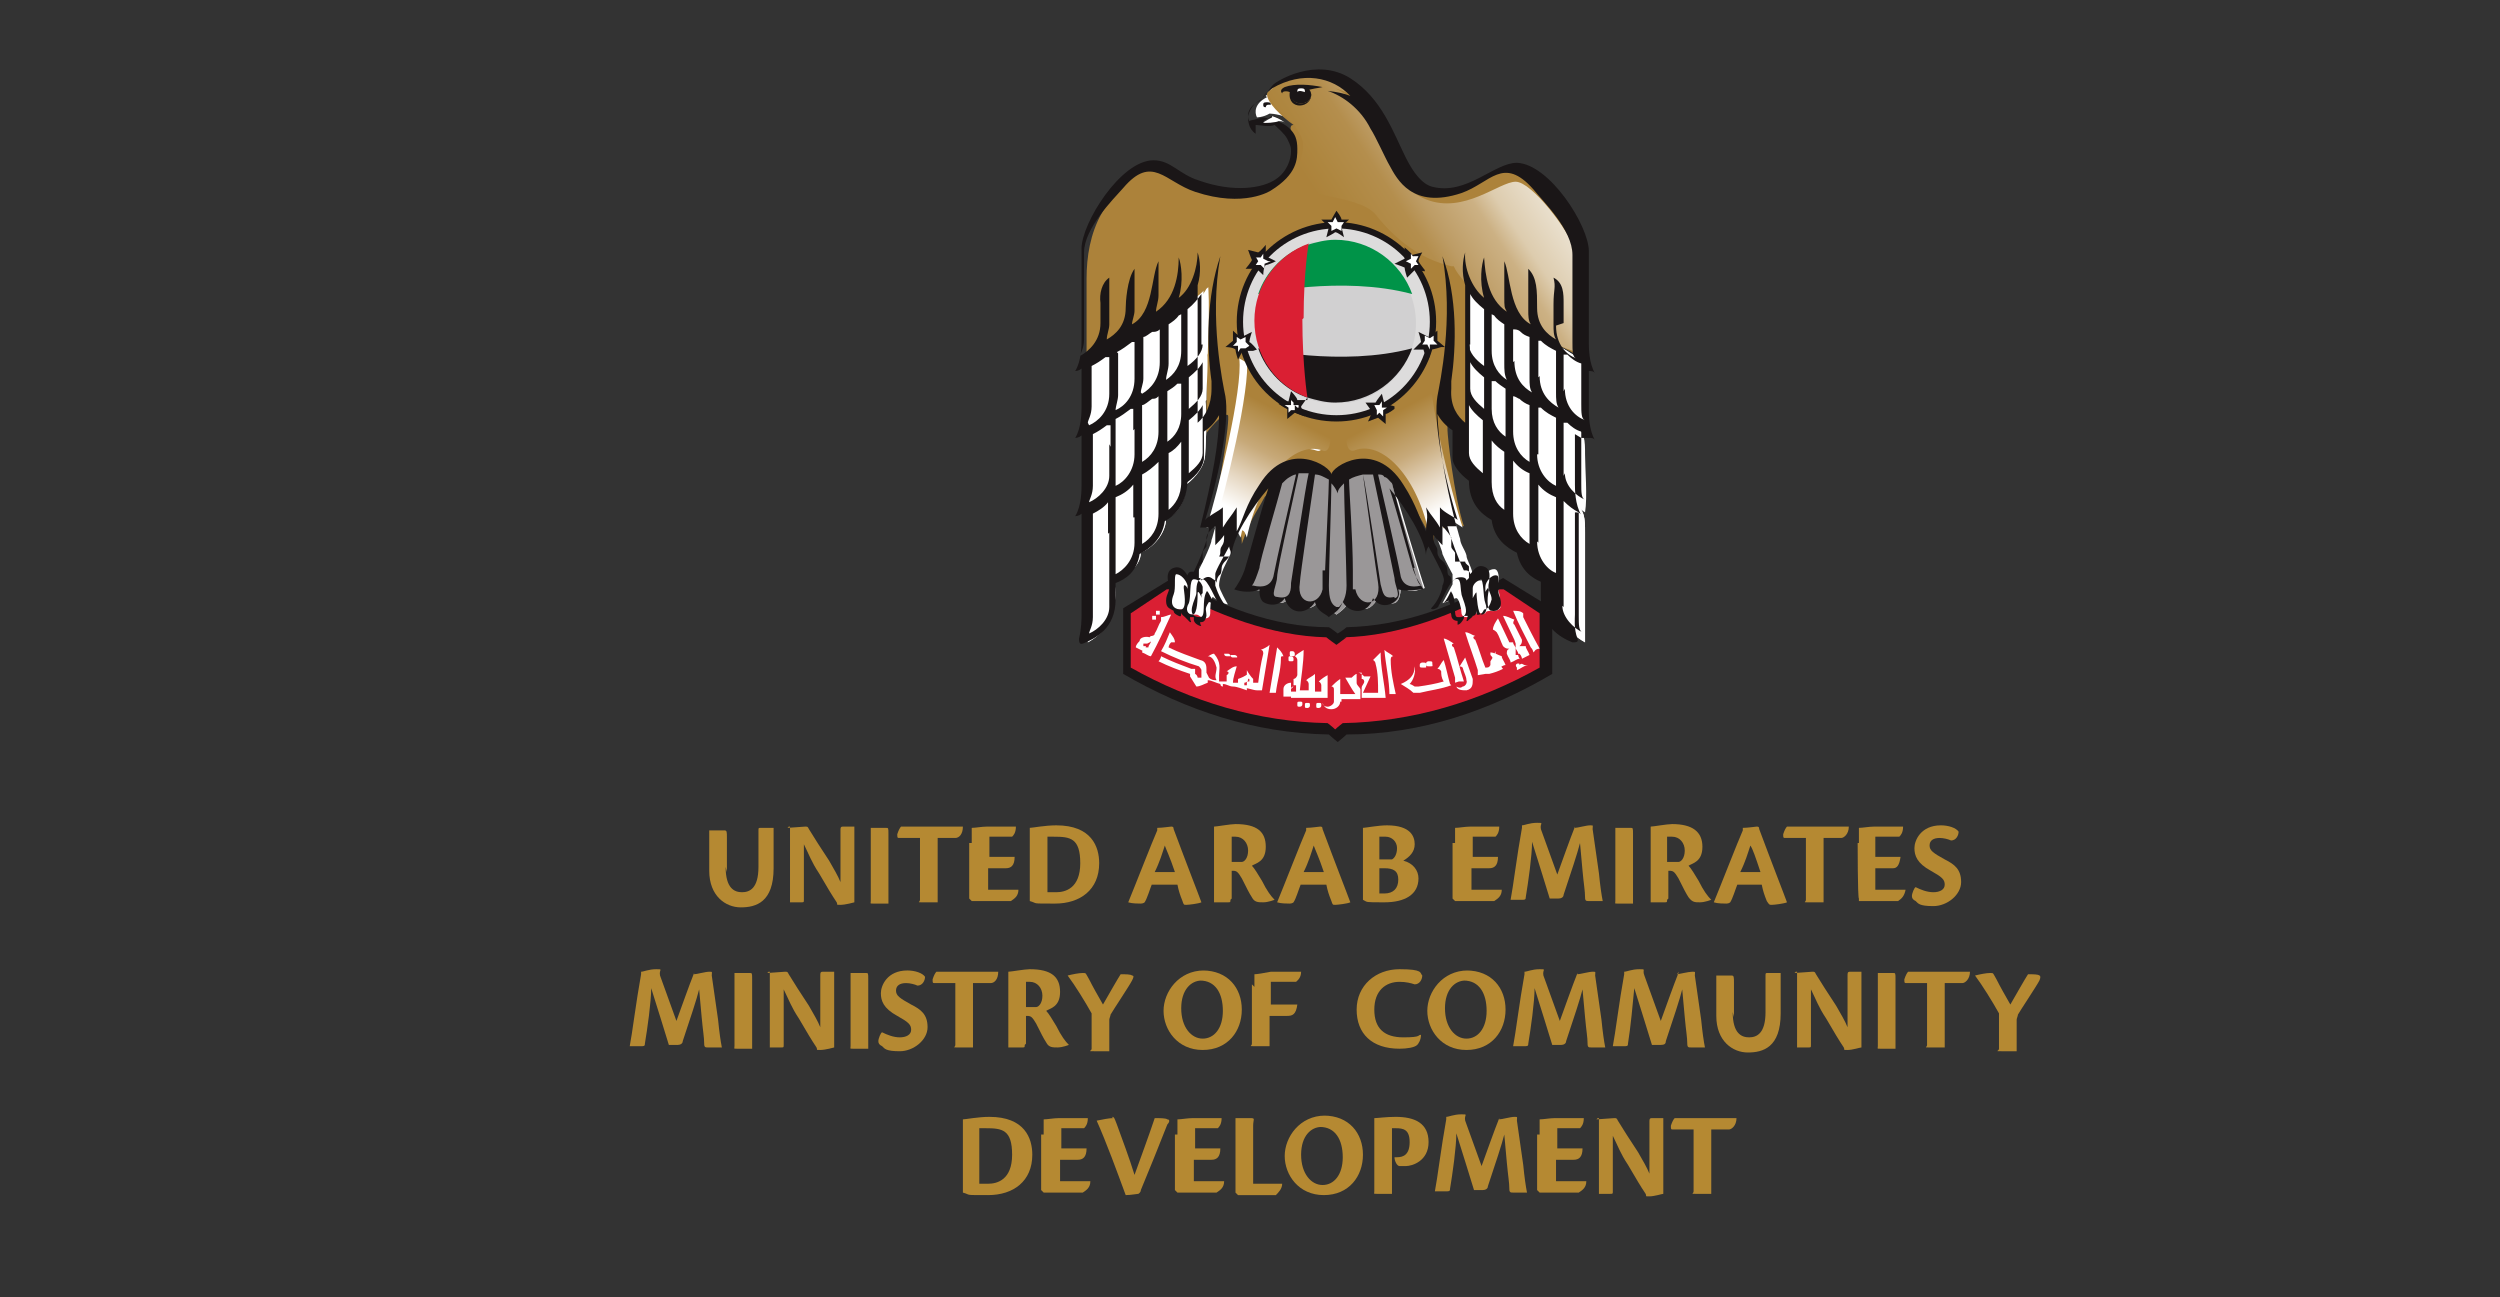 <?xml version="1.0" encoding="UTF-8"?>
<svg id="Layer_1" xmlns="http://www.w3.org/2000/svg" xmlns:xlink="http://www.w3.org/1999/xlink" version="1.1" viewBox="0 0 198.1 102.8">
  <rect x="0" y="0" width="198.1" height="102.8" fill="#333333" stroke="none"/>
  <!-- Generator: Adobe Illustrator 29.1.0, SVG Export Plug-In . SVG Version: 2.1.0 Build 142)  -->
  <defs>
    <style>
      .st0 {
        fill: none;
      }

      .st1 {
        fill: #da1f33;
      }

      .st2, .st3 {
        fill: #fff;
      }

      .st2, .st4 {
        fill-rule: evenodd;
      }

      .st5 {
        fill: url(#linear-gradient2);
      }

      .st6 {
        fill: url(#linear-gradient1);
      }

      .st7 {
        fill: url(#linear-gradient9);
      }

      .st8 {
        fill: url(#linear-gradient3);
      }

      .st9 {
        fill: url(#linear-gradient6);
      }

      .st10 {
        fill: url(#linear-gradient8);
      }

      .st11 {
        fill: url(#linear-gradient7);
      }

      .st12 {
        fill: url(#linear-gradient5);
      }

      .st13 {
        fill: url(#linear-gradient4);
      }

      .st14 {
        fill: url(#linear-gradient13);
      }

      .st15 {
        fill: url(#linear-gradient12);
      }

      .st16 {
        fill: url(#linear-gradient15);
      }

      .st17 {
        fill: url(#linear-gradient11);
      }

      .st18 {
        fill: url(#linear-gradient10);
      }

      .st19 {
        fill: url(#linear-gradient14);
      }

      .st20 {
        fill: url(#linear-gradient);
      }

      .st21 {
        clip-path: url(#clippath-11);
      }

      .st22 {
        clip-path: url(#clippath-10);
      }

      .st23 {
        clip-path: url(#clippath-15);
      }

      .st24 {
        clip-path: url(#clippath-13);
      }

      .st25 {
        clip-path: url(#clippath-14);
      }

      .st26 {
        clip-path: url(#clippath-12);
      }

      .st27 {
        clip-path: url(#clippath-1);
      }

      .st28 {
        clip-path: url(#clippath-3);
      }

      .st29 {
        clip-path: url(#clippath-4);
      }

      .st30 {
        clip-path: url(#clippath-2);
      }

      .st31 {
        clip-path: url(#clippath-7);
      }

      .st32 {
        clip-path: url(#clippath-6);
      }

      .st33 {
        clip-path: url(#clippath-9);
      }

      .st34 {
        clip-path: url(#clippath-8);
      }

      .st35 {
        clip-path: url(#clippath-5);
      }

      .st36, .st4 {
        fill: #1a1617;
      }

      .st37 {
        fill: #dddcdc;
      }

      .st38 {
        fill: #b58932;
      }

      .st39 {
        fill: #009348;
      }

      .st40 {
        fill: #ac823a;
      }

      .st41 {
        clip-path: url(#clippath);
      }
    </style>
    <clipPath id="clippath">
      <path class="st0" d="M106.7,50.5c0,0-.8.6-.8.6,0,0-.7-.5-.8-.6-4.3-.1-8.8-1.8-12.5-3.9l-3,2v4.3c4.8,2.7,10.1,4.3,15.6,4.4,0,0,.4.3.6.5.2-.2.6-.5.6-.5,5.5-.1,10.8-1.7,15.6-4.4v-4.3l-3-2c-3.7,2.1-8.2,3.8-12.5,3.9h.2Z"/>
    </clipPath>
    <linearGradient id="linear-gradient" x1="-8028.1" y1="2498.9" x2="-8026.8" y2="2498.9" gradientTransform="translate(208682.6 -64919.4) scale(26)" gradientUnits="userSpaceOnUse">
      <stop offset="0" stop-color="#da1f33"/>
      <stop offset="0" stop-color="#db1e35"/>
      <stop offset=".3" stop-color="#dd263e"/>
      <stop offset=".4" stop-color="#e0394e"/>
      <stop offset=".5" stop-color="#e35062"/>
      <stop offset=".5" stop-color="#e45f6f"/>
      <stop offset=".6" stop-color="#e35061"/>
      <stop offset=".7" stop-color="#e0384c"/>
      <stop offset=".8" stop-color="#dd263e"/>
      <stop offset=".9" stop-color="#db1e35"/>
      <stop offset="1" stop-color="#da1f33"/>
    </linearGradient>
    <clipPath id="clippath-1">
      <path class="st0" d="M116.3,31.9h0c.2.2.3.3.5.5.7.7,1.1,1.5,1.7,2.3.6.8,1.4,1.5,2.1,2.2.6.6,3.6,2.8,5,3.7.2-1.2,0-3.5,0-4.6s0-1.8-.9-2.4c-1.2-.8-2.6-1.4-3.8-2.1-1.1-.6-2.1-1.5-3.2-2.2-.8-.5-1.1-1.1-1.3-1.7-.2,1.5,0,3,0,4.5v-.2Z"/>
    </clipPath>
    <linearGradient id="linear-gradient1" x1="-7174.3" y1="4709.8" x2="-7173" y2="4709.8" gradientTransform="translate(23922.4 -15508.3) scale(3.3)" gradientUnits="userSpaceOnUse">
      <stop offset="0" stop-color="#fff"/>
      <stop offset="1" stop-color="#ac823a"/>
    </linearGradient>
    <clipPath id="clippath-2">
      <path class="st0" d="M94.2,29.1c-1.1.7-2.1,1.5-3.2,2.2-1.3.7-2.7,1.3-3.8,2.1-.9.6-.9,1.4-.9,2.4s-.3,3.5,0,4.6c1.4-.9,4.4-3.1,5-3.7.7-.7,1.5-1.3,2.1-2.2.6-.8,1-1.6,1.7-2.3.2-.2.3-.3.5-.5,0-1.5.2-3,0-4.5,0,.7-.4,1.2-1.3,1.7v.2Z"/>
    </clipPath>
    <linearGradient id="linear-gradient2" x1="-9064.1" y1="4894.8" x2="-9062.8" y2="4894.8" gradientTransform="translate(-16062 -30038) rotate(-90) scale(3.3)" xlink:href="#linear-gradient1"/>
    <clipPath id="clippath-3">
      <path class="st0" d="M101.6,37.6c-.2.8-2.4,8.2-2.7,9,1.1.3,1.1.2,1.9,0,.2,2.1,1.4.8,1.7.6,1,1.8,1.9.7,2.4,0,0,.7.3,1,1,1.5.7-.5,1-.8,1-1.5.5.8,1.4,1.9,2.4,0,.3.3,1.6,1.5,1.7-.6.8.2.7.4,1.8,0-.3-.8-2.5-8.2-2.7-9-.8-.8-2.9-1.1-4.3.7-.8-.9-1.7-1.3-2.6-1.3s-1.3.2-1.7.6h0Z"/>
    </clipPath>
    <linearGradient id="linear-gradient3" x1="-8246.7" y1="3465.6" x2="-8245.4" y2="3465.6" gradientTransform="translate(-29697.9 -70677.4) rotate(-90) scale(8.6)" gradientUnits="userSpaceOnUse">
      <stop offset="0" stop-color="#fff"/>
      <stop offset=".2" stop-color="#f9f9f9"/>
      <stop offset=".4" stop-color="#eaeae9"/>
      <stop offset=".6" stop-color="#d0cfd0"/>
      <stop offset=".9" stop-color="#adabac"/>
      <stop offset="1" stop-color="#9a9798"/>
    </linearGradient>
    <clipPath id="clippath-4">
      <path class="st0" d="M116.3,27.9c.8,2.3,8,5.4,9.4,6.3,0-1.5,0-2.4,0-3.6s0-1.8-.9-2.4c-1.2-.8-2.6-1.4-3.8-2.1-1.1-.6-2.1-1.5-3.2-2.2-.8-.5-1.1-1.1-1.3-1.7-.2,1.5,0,5.7,0,5.7h0Z"/>
    </clipPath>
    <linearGradient id="linear-gradient4" x1="-7058.5" y1="4641.7" x2="-7057.2" y2="4641.7" gradientTransform="translate(23527.9 -15289.3) scale(3.3)" xlink:href="#linear-gradient3"/>
    <clipPath id="clippath-5">
      <path class="st0" d="M116.3,35.9c0,1.1.7,1.9,1.5,2.5,0,.6.4,2.2,1.6,2.7,0,.9.7,2.1,2,2.7,0,1.1,1.4,2.1,2.1,2.2-.5,3.5,1.6,4.6,2.1,4.9,0-1.5,0-7.6,0-8.7s0-1.8-.9-2.4c-3.7-2.7-7-6.6-8.4-8.2-.2,1.5,0,4.4,0,4.3h.1Z"/>
    </clipPath>
    <linearGradient id="linear-gradient5" x1="-5904.2" y1="4884.3" x2="-5903" y2="4884.3" gradientTransform="translate(14358.8 -11680.9) scale(2.4)" xlink:href="#linear-gradient3"/>
    <clipPath id="clippath-6">
      <path class="st0" d="M94.2,24c-1.1.7-2.1,1.5-3.2,2.2-1.3.7-2.7,1.3-3.8,2.1-.9.6-.9,1.4-.9,2.4s0,2.1,0,3.6c1.4-.9,8.6-4,9.4-6.3,0,0,.2-4.2,0-5.7,0,.7-.4,1.2-1.3,1.7h0Z"/>
    </clipPath>
    <linearGradient id="linear-gradient6" x1="-9189.4" y1="4850.5" x2="-9188.1" y2="4850.5" gradientTransform="translate(-15916 -30443.9) rotate(-90) scale(3.3)" xlink:href="#linear-gradient3"/>
    <clipPath id="clippath-7">
      <path class="st0" d="M87.1,39.8c-.9.7-.9,1.4-.9,2.4s0,7.2,0,8.7c.5-.3,2.6-1.4,2.1-4.9.7-.2,2.1-1.1,2.1-2.2,1.3-.6,2-1.8,2-2.7,1.3-.5,1.6-2.1,1.6-2.7.8-.7,1.5-1.5,1.5-2.5,0,0,.2-2.8,0-4.3-1.4,1.7-3.3,4.6-8.4,8.2h.1Z"/>
    </clipPath>
    <linearGradient id="linear-gradient7" x1="-10276.1" y1="5313.1" x2="-10274.9" y2="5313.1" gradientTransform="translate(-12660.5 -24740.3) rotate(-90) scale(2.4)" xlink:href="#linear-gradient3"/>
    <clipPath id="clippath-8">
      <path class="st0" d="M95.7,41.8c.5-.3,1.1-.8,1.3-.6.4.3.2,1.2.2,1.6.7-1.2.8-.8,1.1-.2,1-4.8,3.8-7.7,6-6.9,1,.4.8-2.9-.7-4s-2.9-1.9-5.4-3.3c.3,2.4-1.7,10.6-2.6,13.4h0Z"/>
    </clipPath>
    <linearGradient id="linear-gradient8" x1="-7435.7" y1="3289.6" x2="-7434.5" y2="3289.6" gradientTransform="translate(51582.2 -22662.6) scale(6.9)" gradientUnits="userSpaceOnUse">
      <stop offset="0" stop-color="#fff"/>
      <stop offset=".3" stop-color="#e5d6c0"/>
      <stop offset=".6" stop-color="#c7a979"/>
      <stop offset=".9" stop-color="#b38d4b"/>
      <stop offset="1" stop-color="#ac823a"/>
    </linearGradient>
    <clipPath id="clippath-9">
      <path class="st0" d="M108,31.7c-1.5,1.1-1.7,4.3-.7,4,2.2-.9,5.1,2.1,6,6.9.2-.6.4-1.1,1.1.2,0-.3-.2-1.3.2-1.6.2-.2.8.3,1.3.6-.9-2.7-2.9-10.9-2.6-13.4-2.5,1.3-3.8,2.2-5.4,3.3h0Z"/>
    </clipPath>
    <linearGradient id="linear-gradient9" x1="113.9" y1="63.3" x2="109.8" y2="70.9" gradientTransform="translate(-17.7 15.2) rotate(40.6) scale(1 -1)" xlink:href="#linear-gradient8"/>
    <clipPath id="clippath-10">
      <path class="st0" d="M104.2,31.7c-1.5-1.1-2.9-1.9-5.4-3.3.3,2.4-1.7,10.6-2.6,13.4.5-.3,1.1-.8,1.3-.6.4.3.2,1.2.2,1.6.7-1.2.9-.8,1.1-.2,1-4.8,3.8-7.7,6-6.9,1,.4.8-2.9-.7-4h0Z"/>
    </clipPath>
    <linearGradient id="linear-gradient10" x1="-1609.5" y1="63.3" x2="-1613.5" y2="70.9" gradientTransform="translate(-1000.1 -1144) rotate(-130.6)" xlink:href="#linear-gradient8"/>
    <clipPath id="clippath-11">
      <path class="st0" d="M90.7,14.5c-.9.9-3.7,4-3.7,5.3s.2,7.7-.3,8.1c1.3,0,8-4.2,8.4-4.6,1.3-1.3,1.7-.6,3.4-.6.6-.4,1.3-.7,2-1.1,2.4-1.5,1.2-4.5,1.2-6.9-2.8,2-5.4,1.2-7.5.4-1.1-.4-2-.9-2.7-.9s-.6,0-.8.3Z"/>
    </clipPath>
    <linearGradient id="linear-gradient11" x1="-7554.2" y1="1841.3" x2="-7553" y2="1841.3" gradientTransform="translate(14456.5 58840.9) rotate(90) scale(7.8)" gradientUnits="userSpaceOnUse">
      <stop offset="0" stop-color="#fff"/>
      <stop offset="0" stop-color="#fbf8f4"/>
      <stop offset=".3" stop-color="#ede5d6"/>
      <stop offset=".5" stop-color="#dac7a7"/>
      <stop offset=".8" stop-color="#bf9f69"/>
      <stop offset="1" stop-color="#ac823a"/>
    </linearGradient>
    <clipPath id="clippath-12">
      <path class="st0" d="M100.6,7.3c-.2.6,1,1.7,1.9,2.5.9,1.4,1,1.5.3,3.8s4.7,1.6,6.2,3.4c1.6,2,3.5,3.5,6,4.1h.2c.5,1.3,4.4,5.1,10,6.9-.8-1,0-7.2-.5-8.4-.4-1.3-3.3-5.2-4.6-5.2s-4.1,2.6-7.1,1.4c-3.6-1.4-3.1-6.9-7.2-8.8,1.3.4,2.7,1.1,2.3.9-.9-1.6-2.3-2.2-3.7-2.2s-3.2.8-3.8,1.6Z"/>
    </clipPath>
    <linearGradient id="linear-gradient12" x1="121.5" y1="92.8" x2="107.5" y2="83.6" gradientTransform="translate(-16.9 -42) rotate(62.1) scale(1 -1)" gradientUnits="userSpaceOnUse">
      <stop offset="0" stop-color="#fff"/>
      <stop offset="0" stop-color="#f1ebe0"/>
      <stop offset=".3" stop-color="#ddccae"/>
      <stop offset=".4" stop-color="#ccb184"/>
      <stop offset=".6" stop-color="#bd9c65"/>
      <stop offset=".7" stop-color="#b48e4d"/>
      <stop offset=".9" stop-color="#ae863f"/>
      <stop offset="1" stop-color="#ac823a"/>
    </linearGradient>
    <clipPath id="clippath-13">
      <path class="st0" d="M103.1,6.8c.4,0,.8.3.8.7s-.4.7-.8.7-.8-.3-.8-.7.4-.7.8-.7Z"/>
    </clipPath>
    <linearGradient id="linear-gradient13" x1="-8978" y1="7859.9" x2="-8976.8" y2="7859.9" gradientTransform="translate(-11686.7 -13150.5) rotate(-90) scale(1.5)" gradientUnits="userSpaceOnUse">
      <stop offset="0" stop-color="#fff"/>
      <stop offset="1" stop-color="#1a1617"/>
    </linearGradient>
    <clipPath id="clippath-14">
      <path class="st0" d="M103.7,19.4c-2.5.9-4.3,3.3-4.3,6.1s1.8,5.2,4.2,6.1c.7.2,1.4.4,2.2.4,3.6,0,6.4-2.9,6.4-6.4s-2.9-6.4-6.4-6.4-1.5,0-2.2.4v-.2Z"/>
    </clipPath>
    <linearGradient id="linear-gradient14" x1="-7553" y1="2450.4" x2="-7551.8" y2="2450.4" gradientTransform="translate(77800.7 -25213.2) scale(10.3)" gradientUnits="userSpaceOnUse">
      <stop offset="0" stop-color="#dddcdb"/>
      <stop offset="0" stop-color="#dddcdb"/>
      <stop offset="0" stop-color="#e7e6e7"/>
      <stop offset=".2" stop-color="#f5f4f5"/>
      <stop offset=".3" stop-color="#fff"/>
      <stop offset=".5" stop-color="#fff"/>
      <stop offset=".7" stop-color="#fafdff"/>
      <stop offset=".8" stop-color="#f1f0ef"/>
      <stop offset=".9" stop-color="#dddddc"/>
      <stop offset="1" stop-color="#d1d0d1"/>
      <stop offset="1" stop-color="#d1d0d1"/>
    </linearGradient>
    <clipPath id="clippath-15">
      <path class="st0" d="M103.6,23v4.9s2,.2,3.6,0c2.2-.1,4.2-.5,4.2-.5.5-1,.6-3.5,0-4.1,0,0-1.8-.4-4.6-.5h-.8c-1.2,0-2.4.1-2.4.1h0Z"/>
    </clipPath>
    <linearGradient id="linear-gradient15" x1="-10214.9" y1="1596.4" x2="-10213.6" y2="1596.4" gradientTransform="translate(-39559.1 6251.4) rotate(-180) scale(3.9)" gradientUnits="userSpaceOnUse">
      <stop offset="0" stop-color="#fff"/>
      <stop offset=".6" stop-color="#d1d0d1"/>
      <stop offset="1" stop-color="#d1d0d1"/>
    </linearGradient>
  </defs>
  <g>
    <path class="st38" d="M57.5,68.7c0,1.7.7,2,1.3,2s1.3-.3,1.3-2v-2.9c0-.2,0-.2.2-.2.3,0,.8,0,1,0,0,.4,0,.9,0,1.8v1.4c0,2.7-1.4,3.1-2.6,3.1s-2.5-.9-2.5-2.9v-2c0-.6,0-1,0-1.2.2,0,1,0,1.2,0s.2.1.2.6v2.7h0Z"/>
    <path class="st38" d="M62.4,65.6h0c.2,0,1.2-.1,1.4-.1s.2,0,.3.2c.3.5,1,1.6,1.6,2.5.4.7.7,1.2.9,1.7,0-.6,0-.9,0-1.4v-2.7c0-.2,0-.3.2-.3.3,0,.7,0,.9,0,0,.4,0,1,0,1.8v4.2c0,0-.7.2-1.1.2s-.2,0-.3-.2c-.4-.6-.7-1.1-1.4-2.3-.6-.9-.8-1.5-1.2-2.3,0,.9,0,1.4,0,1.9v2.5c0,.2,0,.2-.2.2-.2,0-.5,0-.9,0,0-.4,0-.9,0-1.8v-4.2c-.1,0-.1,0-.1,0Z"/>
    <path class="st38" d="M69,66.8c0-.6,0-1,0-1.2.2,0,1,0,1.2,0s.2,0,.2.5v4.3c0,.7,0,1,0,1.2-.2,0-.9,0-1.2,0s-.2,0-.2-.2c0,0,0-4.6,0-4.6Z"/>
    <path class="st38" d="M73,66.4h-1.7c-.2,0-.2,0-.2-.3.1-.3.2-.5.3-.6.2,0,.4,0,1.4,0h3.5c0,.6-.3.9-.6.9h-1.4v3.9c0,.7,0,1,0,1.2-.3,0-.7,0-1.2,0s-.2,0-.2-.2v-5h0Z"/>
    <path class="st38" d="M77,66.8c0-.5,0-.8,0-1.2.3,0,.8-.1,1.2-.1h2.3c0,.5-.2.7-.3.8-.2,0-.5,0-1,0h-.8v1.6h2c0,.7-.3.9-.7.9h-1.4v1.7c.2,0,.4,0,.8,0s1.1,0,1.6,0h0c0,.5-.3.7-.6.9-.1,0-.6,0-1.4,0s-1.5,0-1.7,0l-.2-.2v-4.4h0Z"/>
    <path class="st38" d="M81.6,66.7c0-.7,0-.8,0-1.1.2,0,1.2-.2,2.1-.2,2.8,0,3.4,1.7,3.4,3,0,2.1-1.5,3.2-3.5,3.2s-1.3,0-2-.2v-4.7h0ZM83,70.7c.2,0,.4,0,.7,0,.7,0,1.9-.3,1.9-2.3s-.8-2.1-2.1-2.1-.4,0-.5,0v4.4h0Z"/>
    <path class="st38" d="M91.3,70c-.2.5-.4,1.2-.6,1.5,0,0-.1.1-.3.1-.2,0-.7,0-1-.1h0c.5-1.2,1.9-4.8,2.3-5.7v-.2c.4,0,1-.1,1.1-.1s.2,0,.2.2c.4,1.1,1.1,2.9,1.4,3.7.4,1,.6,1.6.8,2.1h0c-.2.1-1,.2-1.2.2s-.2,0-.3-.3c-.2-.5-.3-.8-.4-1.3h-2.1,0ZM93.1,69.1c-.4-1.2-.7-1.8-.8-2.1-.2.6-.4,1.3-.8,2.1h1.5Z"/>
    <path class="st38" d="M97.5,71.3c0,.2,0,.2-.2.2-.3,0-.9,0-1.1,0,0-.4,0-.9,0-1.8v-3.2c0-.5,0-.7,0-1,.2,0,1.3-.2,1.7-.2,1.7,0,2.4.6,2.4,1.8s-.8,1.3-1.1,1.5c.2.2.5.7.8,1.2.4.8.7,1.2,1,1.5h0c0,0-.5.2-.9.2s-.7,0-.9-.4c-.2-.3-.4-.7-.8-1.5-.3-.5-.4-.6-.7-.6s0,0-.1,0v2.2h0ZM97.5,68.3c.2,0,.7,0,.9,0s.5-.3.5-.9-.4-1.1-1-1.1-.2,0-.3,0v2.1h0Z"/>
    <path class="st38" d="M103.1,70c-.2.5-.4,1.2-.6,1.5,0,0-.1.1-.3.1-.2,0-.7,0-1-.1h0c.5-1.2,1.9-4.8,2.3-5.7v-.2c.4,0,1-.1,1.1-.1s.2,0,.2.2c.4,1.1,1.1,2.9,1.4,3.7.4,1,.6,1.6.8,2.1h0c-.2.1-1,.2-1.2.2s-.2,0-.3-.3c-.2-.5-.3-.8-.4-1.3h-2.1,0ZM104.9,69.1c-.4-1.2-.7-1.8-.8-2.1-.2.6-.4,1.3-.8,2.1h1.5Z"/>
    <path class="st38" d="M108,66.8c0-.5,0-.8,0-1.2.2,0,1.2-.2,1.9-.2,1.9,0,2.2.9,2.2,1.5s-.4,1-.9,1.3c.8.2,1.2.8,1.2,1.4,0,1.3-1.1,1.9-2.7,1.9s-1.3,0-1.7-.2c0,0,0-4.6,0-4.6ZM109.3,68.1c.3,0,.5,0,1,0,.2-.1.4-.4.4-.9s-.4-.9-.9-.9-.4,0-.5,0v1.8h0ZM109.3,70.8c.1,0,.3,0,.4,0,.7,0,1.1-.4,1.1-1.1s-.4-.9-1.1-.9-.3,0-.4,0v1.9h0Z"/>
    <path class="st38" d="M115.3,66.8c0-.5,0-.8,0-1.2.3,0,.8-.1,1.2-.1h2.3c0,.5-.2.7-.3.8-.2,0-.5,0-1,0h-.8v1.6h2c0,.7-.3.9-.7.9h-1.4v1.7c.2,0,.4,0,.8,0s1.1,0,1.6,0h0c0,.5-.3.7-.6.9-.1,0-.6,0-1.4,0s-1.5,0-1.7,0l-.2-.2v-4.4h0Z"/>
    <path class="st38" d="M124.8,65.6c.2,0,.9-.2,1.2-.2s.2,0,.2.3l.5,3.5c.1,1,.2,1.7.3,2.2-.2,0-.9,0-1.1,0s-.3,0-.3-.3c0-.5-.1-1-.2-2.1l-.2-2.2c-.2.8-.7,2.3-1.3,4.1,0,.2-.2.3-.4.3-.2,0-.4,0-.7,0-.2-.7-1-3.2-1.4-4.5,0,1.1-.3,3.2-.5,4.4,0,.1,0,.2-.2.2-.3,0-.8,0-1,0,.2-1,.5-3.5.9-5.7v-.2c.2,0,.6-.2,1.2-.2s.2,0,.3.5l1.3,3.6c.4-1.1,1-2.8,1.4-3.8h0c0-.1,0-.1,0-.1Z"/>
    <path class="st38" d="M128,66.8c0-.6,0-1,0-1.2.2,0,1,0,1.2,0s.2,0,.2.5v4.3c0,.7,0,1,0,1.2-.2,0-.9,0-1.2,0s-.2,0-.2-.2c0,0,0-4.6,0-4.6Z"/>
    <path class="st38" d="M132.1,71.3c0,.2,0,.2-.2.2-.3,0-.9,0-1.1,0,0-.4,0-.9,0-1.8v-3.2c0-.5,0-.7,0-1,.2,0,1.3-.2,1.7-.2,1.6,0,2.4.6,2.4,1.8s-.8,1.3-1.1,1.5c.2.2.5.7.8,1.2.4.8.7,1.2,1,1.5h0c0,0-.5.2-.9.2s-.6,0-.9-.4c-.2-.3-.4-.7-.8-1.5-.3-.5-.4-.6-.7-.6s0,0-.1,0v2.2h0ZM132.1,68.3c.2,0,.7,0,.9,0s.5-.3.5-.9-.4-1.1-1-1.1-.2,0-.4,0v2.1h0Z"/>
    <path class="st38" d="M137.7,70c-.2.5-.4,1.2-.6,1.5,0,0-.1.1-.3.1-.2,0-.7,0-1-.1h0c.5-1.2,1.9-4.8,2.3-5.7v-.2c.4,0,1-.1,1.1-.1s.2,0,.2.2c.4,1.1,1.1,2.9,1.4,3.7.4,1,.6,1.6.8,2.1h0c-.2.1-1,.2-1.2.2s-.2,0-.4-.3c-.2-.5-.3-.8-.4-1.3h-2.1,0ZM139.5,69.1c-.4-1.2-.6-1.8-.8-2.1-.2.6-.4,1.3-.8,2.1h1.5Z"/>
    <path class="st38" d="M143.2,66.4h-1.7c-.2,0-.2,0-.2-.3.1-.3.2-.5.3-.6.2,0,.4,0,1.4,0h3.5c0,.6-.4.9-.6.9h-1.4v3.9c0,.7,0,1,0,1.2-.3,0-.7,0-1.2,0s-.2,0-.2-.2v-5h0Z"/>
    <path class="st38" d="M147.3,66.8c0-.5,0-.8,0-1.2.3,0,.8-.1,1.2-.1h2.3c0,.5-.2.7-.3.8-.1,0-.5,0-1,0h-.9v1.6h2c-.1.7-.3.9-.6.9h-1.4v1.7c.2,0,.4,0,.8,0s1.1,0,1.6,0h0c-.1.5-.3.7-.6.9-.1,0-.6,0-1.4,0s-1.5,0-1.7,0v-.2c-.1,0-.1-4.4-.1-4.4h0Z"/>
    <path class="st38" d="M153.8,65.4c.6,0,1.2.2,1.4.5,0,.3-.2.7-.6.7-.2-.1-.6-.2-.9-.2-.5,0-.8.2-.8.6s.3.6,1.2,1.1c.8.4,1.3.8,1.3,1.8s-1.1,1.9-2.2,1.9-1.2-.2-1.4-.4c-.2-.1-.3-.2-.3-.4,0-.2.2-.7.3-.7.4.2.9.4,1.4.4s.9-.2.9-.6-.2-.6-1.1-1.1c-1.1-.6-1.3-1.2-1.3-1.8s.5-1.8,2.1-1.8h0Z"/>
    <path class="st38" d="M55,77.2c.2,0,.9-.2,1.2-.2s.2,0,.2.3l.5,3.5c.1,1,.2,1.7.3,2.2-.2,0-.9,0-1.1,0s-.3,0-.3-.3c0-.5-.1-1-.2-2.1l-.2-2.2c-.2.8-.7,2.3-1.3,4.1,0,.2-.2.3-.4.3-.2,0-.5,0-.7,0-.2-.7-1-3.2-1.4-4.5,0,1.1-.3,3.2-.5,4.4,0,.1,0,.2-.2.2-.3,0-.8,0-1,0,.2-1,.5-3.5.9-5.7v-.2c.2,0,.6-.2,1.2-.2s.2,0,.3.5l1.3,3.6c.4-1.1,1-2.8,1.4-3.8h0c0-.1,0-.1,0-.1Z"/>
    <path class="st38" d="M58.2,78.3c0-.6,0-1,0-1.2.2,0,1,0,1.2,0s.2,0,.2.5v4.3c0,.7,0,1,0,1.2-.2,0-.9,0-1.2,0s-.2,0-.2-.2c0,0,0-4.6,0-4.6Z"/>
    <path class="st38" d="M60.8,77.1h0c.2,0,1.2-.1,1.4-.1s.2,0,.3.2c.3.5,1,1.6,1.6,2.5.4.7.7,1.2.9,1.7,0-.6,0-.9,0-1.4v-2.7c0-.2,0-.3.2-.3.3,0,.7,0,.9,0,0,.4,0,1,0,1.8v4.2c0,0-.7.2-1.1.2s-.2,0-.3-.2c-.4-.6-.7-1.1-1.4-2.3-.6-.9-.8-1.5-1.2-2.3,0,.9,0,1.4,0,1.9v2.5c0,.2,0,.2-.2.2s-.5,0-.9,0c0-.4,0-.9,0-1.8v-4.2c-.1,0-.1,0-.1,0Z"/>
    <path class="st38" d="M67.4,78.3c0-.6,0-1,0-1.2.2,0,1,0,1.2,0s.2,0,.2.5v4.3c0,.7,0,1,0,1.2-.2,0-.9,0-1.2,0s-.2,0-.2-.2c0,0,0-4.6,0-4.6Z"/>
    <path class="st38" d="M71.9,76.9c.6,0,1.2.2,1.4.5,0,.3-.2.7-.6.7-.2-.1-.6-.2-.9-.2-.5,0-.8.2-.8.6s.3.6,1.2,1.1c.8.4,1.3.8,1.3,1.8s-1.1,1.9-2.2,1.9-1.2-.2-1.4-.4c-.2-.1-.3-.2-.3-.4,0-.2.2-.7.3-.7.4.2.9.4,1.4.4s.9-.2.9-.6-.2-.6-1.1-1.1c-1.1-.6-1.3-1.2-1.3-1.8s.5-1.8,2.1-1.8h0Z"/>
    <path class="st38" d="M75.8,77.9h-1.7c-.2,0-.2,0-.2-.3.1-.3.2-.5.3-.6.2,0,.4,0,1.4,0h3.5c0,.6-.3.9-.6.9h-1.4v3.9c0,.7,0,1,0,1.2-.3,0-.7,0-1.2,0s-.2,0-.2-.2v-5h0Z"/>
    <path class="st38" d="M81.2,82.8c0,.2,0,.2-.2.2-.3,0-.9,0-1.1,0,0-.4,0-.9,0-1.8v-3.2c0-.5,0-.7,0-1,.2,0,1.3-.2,1.7-.2,1.7,0,2.4.6,2.4,1.8s-.8,1.3-1.1,1.5c.2.2.5.7.8,1.2.4.8.7,1.2,1,1.5h0c0,0-.5.2-.9.2s-.7,0-.9-.4c-.2-.3-.4-.7-.8-1.5-.3-.5-.4-.6-.7-.6s0,0-.1,0v2.2h0ZM81.2,79.8c.2,0,.7,0,.9,0s.5-.3.5-.9-.4-1.1-1-1.1-.2,0-.3,0v2.1h0Z"/>
    <path class="st38" d="M86.5,80.7c0-.2,0-.3,0-.4-.5-.9-1.3-2.2-1.9-3h0c.4-.1.9-.2,1.2-.2s.2,0,.5.5c.3.6.7,1.3,1.1,2,.4-.7,1.2-2.1,1.4-2.4.4,0,.8,0,.9.1.2,0,.1.2,0,.4-.2.4-1.6,2.5-1.7,2.7,0,.1-.1.3-.1.4v1.3c0,.7,0,.9,0,1.2-.3,0-.6,0-1.2,0s-.2,0-.2-.2v-2.2h0Z"/>
    <path class="st38" d="M95.3,76.9c2,0,3.1,1.4,3.1,3.1s-1.1,3.2-3.1,3.2-3.1-1.6-3.1-3.1,1.2-3.2,3.2-3.2h0,0ZM95.2,77.7c-.8,0-1.6.7-1.6,2.2s.8,2.4,1.7,2.4,1.6-.8,1.6-2.2-.6-2.4-1.8-2.4h0Z"/>
    <path class="st38" d="M99.4,78.2c0-.4,0-.6,0-1,.2,0,.8-.1,1.3-.2.3,0,1.9,0,2.4,0,0,.5-.3.7-.4.8-.1,0-.3,0-.8,0h-1.2v1.8h2.1c-.1.8-.4.9-.8.9h-1.4c0,.9,0,1.7,0,2.4-.2,0-.7,0-1.2,0s-.2,0-.2-.2v-4.7h0Z"/>
    <path class="st38" d="M112.6,82c0,.4-.2.7-.3.8-.2.2-.8.3-1.4.3-2.2,0-3.4-1.2-3.4-3.1s1.5-3.2,3.4-3.2,1.6.3,1.8.5c0,.3-.2.7-.6.7-.3-.1-.7-.2-1.2-.2-1.1,0-2,.7-2,2.2s.8,2.2,2.3,2.2,1.1-.2,1.4-.2c0,0,0,0,0,0Z"/>
    <path class="st38" d="M116.2,76.9c2,0,3.1,1.4,3.1,3.1s-1.1,3.2-3.1,3.2-3.1-1.6-3.1-3.1,1.2-3.2,3.2-3.2h0,0ZM116.1,77.7c-.8,0-1.6.7-1.6,2.2s.8,2.4,1.7,2.4,1.6-.8,1.6-2.2-.6-2.4-1.8-2.4h0Z"/>
    <path class="st38" d="M125,77.2c.2,0,.9-.2,1.2-.2s.2,0,.2.3l.5,3.5c.1,1,.2,1.7.3,2.2-.2,0-.9,0-1.1,0s-.3,0-.3-.3c0-.5-.1-1-.2-2.1l-.2-2.2c-.2.8-.7,2.3-1.3,4.1,0,.2-.2.3-.4.3-.2,0-.4,0-.7,0-.2-.7-1-3.2-1.4-4.5,0,1.1-.3,3.2-.5,4.4,0,.1,0,.2-.2.2-.3,0-.8,0-1,0,.2-1,.5-3.5.9-5.7v-.2c.2,0,.6-.2,1.2-.2s.2,0,.3.5l1.3,3.6c.4-1.1,1-2.8,1.4-3.8h0c0-.1,0-.1,0-.1Z"/>
    <path class="st38" d="M132.9,77.2c.1,0,.9-.2,1.2-.2s.2,0,.2.3l.5,3.5c.1,1,.2,1.7.3,2.2-.2,0-.9,0-1.1,0s-.3,0-.3-.3c0-.5-.1-1-.2-2.1l-.2-2.2c-.2.8-.7,2.3-1.3,4.1,0,.2-.1.3-.4.3-.2,0-.4,0-.7,0-.2-.7-1-3.2-1.4-4.5-.1,1.1-.3,3.2-.5,4.4,0,.1,0,.2-.2.2-.3,0-.8,0-1,0,.2-1,.5-3.5.9-5.7v-.2c.2,0,.6-.2,1.2-.2s.2,0,.4.5l1.3,3.6c.4-1.1,1-2.8,1.4-3.8h0c0-.1,0-.1,0-.1Z"/>
    <path class="st38" d="M137.3,80.2c0,1.7.7,2,1.3,2s1.3-.3,1.3-2v-2.9c0-.2,0-.2.2-.2.3,0,.8,0,1,0,0,.4,0,.9,0,1.8v1.4c0,2.7-1.4,3.1-2.6,3.1s-2.5-.9-2.5-2.9v-2c0-.6,0-1,0-1.2.2,0,1,0,1.2,0s.2.1.2.6v2.7h0Z"/>
    <path class="st38" d="M142.2,77.1h0c.2,0,1.2-.1,1.4-.1s.2,0,.3.2c.3.5,1,1.6,1.6,2.5.4.7.7,1.2.9,1.7,0-.6,0-.9,0-1.4v-2.7c0-.2,0-.3.2-.3.3,0,.6,0,.9,0,0,.4,0,1,0,1.8v4.2c-.1,0-.7.2-1.1.2s-.2,0-.3-.2c-.4-.6-.7-1.1-1.4-2.3-.6-.9-.8-1.5-1.2-2.3,0,.9,0,1.4,0,1.9v2.5c0,.2,0,.2-.2.2s-.5,0-.9,0c0-.4,0-.9,0-1.8v-4.2c-.1,0-.1,0-.1,0Z"/>
    <path class="st38" d="M148.8,78.3c0-.6,0-1,0-1.2.2,0,1,0,1.2,0s.2,0,.2.5v4.3c0,.7,0,1,0,1.2-.2,0-.9,0-1.2,0s-.2,0-.2-.2c0,0,0-4.6,0-4.6Z"/>
    <path class="st38" d="M152.8,77.9h-1.7c-.2,0-.2,0-.2-.3.1-.3.2-.5.3-.6.2,0,.4,0,1.4,0h3.5c0,.6-.4.9-.6.9h-1.4v3.9c0,.7,0,1,0,1.2-.3,0-.7,0-1.2,0s-.2,0-.2-.2v-5h0Z"/>
    <path class="st38" d="M158.4,80.7c0-.2,0-.3,0-.4-.5-.9-1.3-2.2-1.9-3h0c.4-.1.9-.2,1.2-.2s.2,0,.5.5c.3.6.7,1.3,1.1,2,.4-.7,1.2-2.1,1.4-2.4.4,0,.8,0,.9.1.1,0,.1.2,0,.4-.2.4-1.6,2.5-1.7,2.7,0,.1-.1.3-.1.4v1.3c0,.7,0,.9,0,1.2-.3,0-.6,0-1.2,0s-.2,0-.2-.2v-2.2h0Z"/>
    <path class="st38" d="M76.3,89.8c0-.7,0-.8,0-1.1.2,0,1.2-.2,2.1-.2,2.8,0,3.4,1.7,3.4,3,0,2.1-1.5,3.2-3.5,3.2s-1.3,0-2-.2v-4.7h0ZM77.6,93.8c.2,0,.4,0,.7,0,.7,0,1.9-.3,1.9-2.3s-.8-2.1-2.1-2.1-.4,0-.5,0v4.4h0Z"/>
    <path class="st38" d="M82.7,89.9c0-.5,0-.8,0-1.2.3,0,.8-.1,1.2-.1h2.3c0,.5-.2.7-.3.8-.2,0-.5,0-1,0h-.8v1.6h2c0,.7-.3.9-.7.9h-1.4v1.7c.2,0,.4,0,.8,0s1.1,0,1.6,0h0c0,.5-.3.7-.6.9-.1,0-.6,0-1.4,0s-1.5,0-1.7,0l-.2-.2v-4.4h0Z"/>
    <path class="st38" d="M88.1,88.5c.2,0,.2.1.4.6.4,1.1,1,2.7,1.4,4,.5-1.4,1.1-3,1.6-4.5.4,0,.9,0,1,.1.2,0,.2.2,0,.4-.7,1.8-1.4,3.5-2.1,5.2,0,.2-.2.3-.2.3-.1,0-.6.1-1,.1-.7-1.9-1.5-4.1-2.3-5.9.5-.1,1-.2,1.3-.2"/>
    <path class="st38" d="M93.3,89.9c0-.5,0-.8,0-1.2.3,0,.8-.1,1.2-.1h2.3c0,.5-.2.7-.3.8-.2,0-.5,0-1,0h-.8v1.6h2c0,.7-.3.9-.7.9h-1.4v1.7c.2,0,.4,0,.8,0s1.1,0,1.6,0h0c0,.5-.3.7-.6.9-.1,0-.6,0-1.4,0s-1.5,0-1.7,0l-.2-.2v-4.4h0Z"/>
    <path class="st38" d="M97.9,89.8c0-.6,0-1,0-1.2.2,0,.8,0,1.2,0s.2.1.2.6v4.6c.2,0,.4,0,.8,0s1,0,1.5,0h0c0,.4-.3.7-.5.9-.2,0-.5,0-1.3,0s-1.4,0-1.7,0l-.2-.2s0-4.5,0-4.5Z"/>
    <path class="st38" d="M104.9,88.4c2,0,3.1,1.4,3.1,3.1s-1.1,3.2-3.1,3.2-3.1-1.6-3.1-3.1,1.2-3.2,3.2-3.2h0,0ZM104.7,89.3c-.8,0-1.6.7-1.6,2.2s.8,2.4,1.7,2.4,1.6-.8,1.6-2.2-.6-2.4-1.8-2.4h0Z"/>
    <path class="st38" d="M108.9,89.9c0-.5,0-.9,0-1.3.3,0,.9-.1,1.7-.1,1.5,0,2.6.5,2.6,2s-1.3,1.9-1.8,1.9c-.1,0-.4,0-.5,0-.2,0-.4-.4-.4-.7,0,0,.2,0,.2,0,.5,0,1-.2,1-1.2s-.5-1.1-1.1-1.1-.2,0-.3,0v4.1c0,.7,0,.9,0,1.1-.2,0-.9,0-1.2,0s-.2,0-.2-.2v-4.5h0Z"/>
    <path class="st38" d="M118.8,88.7c.2,0,.9-.2,1.2-.2s.2,0,.2.3l.5,3.5c.1,1,.2,1.7.3,2.2-.2,0-.9,0-1.1,0s-.3,0-.3-.3c0-.5-.1-1-.2-2.1l-.2-2.2c-.2.8-.7,2.3-1.3,4.1,0,.2-.2.3-.4.3-.2,0-.4,0-.7,0-.2-.7-1-3.2-1.4-4.5,0,1.1-.3,3.2-.5,4.4,0,.1,0,.2-.2.2-.3,0-.8,0-1,0,.2-1,.5-3.5.9-5.7v-.2c.2,0,.6-.2,1.2-.2s.2,0,.3.5l1.3,3.6c.4-1.1,1-2.8,1.4-3.8h0c0-.1,0-.1,0-.1Z"/>
    <path class="st38" d="M122,89.9c0-.5,0-.8,0-1.2.3,0,.8-.1,1.2-.1h2.3c0,.5-.2.7-.3.8-.2,0-.5,0-1,0h-.8v1.6h2c0,.7-.3.9-.7.9h-1.4v1.7c.2,0,.4,0,.8,0s1.1,0,1.6,0h0c0,.5-.3.7-.6.9-.1,0-.6,0-1.4,0s-1.5,0-1.7,0l-.2-.2v-4.4h0Z"/>
    <path class="st38" d="M126.5,88.7h0c.2,0,1.2-.1,1.4-.1s.2,0,.3.2c.3.5,1,1.6,1.6,2.5.4.7.7,1.2.9,1.7,0-.6,0-.9,0-1.4v-2.7c0-.2,0-.3.2-.3.3,0,.6,0,.9,0,0,.4,0,1,0,1.8v4.2c-.1,0-.7.2-1.1.2s-.2,0-.3-.2c-.4-.6-.7-1.1-1.4-2.3-.6-.9-.8-1.5-1.2-2.3,0,.9,0,1.4,0,1.9v2.5c0,.2,0,.2-.2.2s-.5,0-.9,0c0-.4,0-.9,0-1.8v-4.2c-.1,0-.1,0-.1,0Z"/>
    <path class="st38" d="M134.3,89.5h-1.7c-.2,0-.2,0-.2-.3.1-.3.2-.5.3-.6.2,0,.4,0,1.4,0h3.5c0,.6-.4.9-.6.9h-1.4v3.9c0,.7,0,1,0,1.2-.3,0-.7,0-1.2,0s-.2,0-.2-.2v-5h0Z"/>
  </g>
  <path class="st3" d="M106.4,55.4c0,.3,0,.7-.5.8-.3,0-.7,0-.8-.3,0,0,.3.2.5,0,.2,0,.4-.3.3-.5,0-.3-.2-.6-.3-1,0,0-.2-.2-.3,0,.2-.3.3-.5.5-.8.2.6.4,1.1.6,1.7"/>
  <g>
    <path class="st36" d="M119.1,45.8h0c-3.7,2.2-7.9,3.8-12.4,3.9-.2.2-.7.5-.7.5,0,0-.5-.4-.7-.5-4.4,0-8.7-1.7-12.4-3.9h0l-3.9,2.4v5.2c5,2.9,10.4,4.7,16.3,4.8.2.2.7.6.7.6,0,0,.5-.4.7-.6,5.9,0,11.4-1.9,16.3-4.8v-5.2l-3.9-2.4"/>
    <g class="st41">
      <rect class="st20" x="89.6" y="46.7" width="32.6" height="11.2"/>
    </g>
    <g>
      <path class="st3" d="M100.4,7.7c-1,.5-1,1.2-.8,1.6,0,0,.5,0,1-.3.2,0,1.3.1,2,.7,0-.3,0-.6,0-.9,0-.9-.4-1.8-1.1-2.3,0,0-.2,0-.2.1-.8.5-.7.8-1,1"/>
      <path class="st40" d="M125.8,28.6v-.7c-.3-2-.3-3.9-.2-5.9,0-1.9-.2-3.6-1.2-5.2-.8-1.4-2.3-3.3-4.1-3.6-1.6-.2-2.7,1.2-4.2,1.6-1.7.4-2.6.4-4.2-.7-.6-.6-2.9-5.3-3.5-6.2-.7-1.1-1.6-1.7-2.9-2-1.4-.3-3.9.2-4.5.9-.4.5-.6.4-.6.7,0,.6,1.1,1.7,2.1,2.4-.7,0,.4,1.7.2,2.1-.2.4-.2,2.5-2.5,3-1.9.5-4.2,0-4.7-.1-1.5-.4-2.7-1.8-4.3-1.5-1.8.2-3.1,2-3.9,3.5-.9,1.6-1.2,3.4-1.2,5.2s0,4,0,5.9v.7c0,0,8.2-4.4,8.5-4.6.4-.4.5-.6,1-1v11.2s1.3-1.7,1.7-1.4c.2.2-.7,6.1-1.4,8.8.2,0,1.2-.6,1.3-.5.2,0,0,1.5.2,1.6,0-.2.4-.8.7-.7.3,0,.3.8.3,1,.2-.5.4-1.2.7-1.7.2-.5.8-1.4,1.1-2,.3-.4,1.4-1.7,2.1-1.9.9-.3,3.2,0,3.6,1.2h.2c.7-1.6,2.9-1.7,4-.8.6.4,2,2.4,2.3,2.9s1,1.8,1.2,2.4c0-.2,0-1,.2-1.1.3,0,.6.6.7.7,0,0,0-1.5.2-1.6s1.1.5,1.3.5c-.8-2.4-1.3-7.2-1.3-7.6s0-2.3,0-3.1c0,1.4.2,1.8,1.6,3.2,0-.4,0-10.1,0-11.2.4.4.5.8,1,1,1.4.9,8.6,4.6,8.6,4.6"/>
    </g>
    <g class="st27">
      <rect class="st6" x="113.1" y="26.9" width="15.8" height="14" transform="translate(42.9 132.3) rotate(-67.2)"/>
    </g>
    <g class="st30">
      <rect class="st5" x="83.8" y="26" width="14" height="15.7" transform="translate(-6 37.8) rotate(-22.8)"/>
    </g>
    <g>
      <path class="st3" d="M110.2,37.6c-.8-.8-2.9-1-4.3.7-1.4-1.7-3.4-1.5-4.3-.7-.2.8-2.4,8.2-2.7,9,1.1.3,1.1.2,1.9,0,.2,2.1,1.4.8,1.7.6,1,1.8,1.9.7,2.4,0,0,.7.3,1,1,1.5.7-.5,1-.8,1-1.5.5.8,1.4,1.9,2.4,0,.3.3,1.6,1.5,1.7-.6.8.2.7.4,1.9,0-.3-.8-2.5-8.2-2.7-9"/>
      <path class="st3" d="M116.3,27.9c.8,2.3,8,5.4,9.4,6.3,0-1.5,0-2.4,0-3.6s0-1.8-.9-2.4c-1.2-.8-2.6-1.4-3.8-2.1-1.1-.6-2.1-1.5-3.2-2.1-.8-.5-1.1-1-1.3-1.7-.2,1.5,0,5.7,0,5.7"/>
      <path class="st3" d="M116.3,35.9c0,1,.7,1.9,1.5,2.5,0,.6.4,2.2,1.6,2.7,0,.9.7,2.1,2,2.7,0,1.1,1.4,2.1,2.1,2.2-.5,3.5,1.6,4.6,2.1,4.9,0-1.5,0-7.6,0-8.7s0-1.8-.9-2.4c-3.7-2.7-7-6.6-8.4-8.2-.2,1.5,0,4.4,0,4.3"/>
      <path class="st3" d="M95.5,27.9c-.8,2.3-8,5.4-9.4,6.3,0-1.5,0-2.4,0-3.6s0-1.8.9-2.4c1.2-.8,2.6-1.4,3.8-2.1,1.1-.6,2.1-1.5,3.2-2.1.8-.5,1.1-1,1.3-1.7.2,1.5,0,5.7,0,5.7"/>
      <path class="st3" d="M95.5,35.9c0,1-.7,1.9-1.5,2.5,0,.6-.4,2.2-1.6,2.7,0,.9-.7,2.1-2,2.7,0,1.1-1.4,2.1-2.1,2.2.5,3.5-1.6,4.6-2.1,4.9,0-1.5,0-7.6,0-8.7s0-1.8.9-2.4c3.7-2.7,7-6.6,8.4-8.2.2,1.5,0,4.4,0,4.3"/>
    </g>
    <g class="st28">
      <rect class="st8" x="98.9" y="36.5" width="14" height="12.4"/>
    </g>
    <g class="st29">
      <rect class="st13" x="113.4" y="21.3" width="15" height="13.9" transform="translate(42.7 124.7) rotate(-64.1)"/>
    </g>
    <g class="st35">
      <rect class="st12" x="110.4" y="31.3" width="21" height="20" transform="translate(10.8 106) rotate(-49.3)"/>
    </g>
    <g class="st32">
      <rect class="st9" x="83.9" y="20.8" width="13.9" height="15" transform="translate(-3.2 42.5) rotate(-25.9)"/>
    </g>
    <g class="st31">
      <rect class="st11" x="81" y="30.8" width="20" height="21" transform="translate(-4.9 69.3) rotate(-40.7)"/>
    </g>
    <g class="st34">
      <rect class="st10" x="92.2" y="27.2" width="16.9" height="16.9" transform="translate(4.4 81.9) rotate(-45.2)"/>
    </g>
    <g class="st33">
      <rect class="st7" x="102.9" y="27.1" width="16.6" height="17.1" transform="translate(3.6 80.9) rotate(-40.6)"/>
    </g>
    <g class="st22">
      <rect class="st18" x="92.4" y="27.3" width="17.1" height="16.6" transform="translate(8.2 89.1) rotate(-49.4)"/>
    </g>
    <g class="st21">
      <rect class="st17" x="84.5" y="10.5" width="20.6" height="21.2" transform="translate(22.6 86) rotate(-54.5)"/>
    </g>
    <g class="st26">
      <rect class="st15" x="97.2" y=".7" width="31.3" height="32.3" transform="translate(45.1 108.7) rotate(-62.1)"/>
    </g>
    <g>
      <path class="st3" d="M92.9,48.1c0,.2.3.2.6.2h.3c.1,0,.2.4.3.4h.7c.2,0,.4.3.7.3s.4-.2.4-.4c0-.3,0-1.1.2-1.3,0,0,.4.3.6.4,0,0,.5.2.6.2,0,0-.7-1.2-.7-1.5,0-.9.7-2,.9-2.5,0-.2.3-1.1.4-1.3,0-.2.2-.8,0-.7-.8.6-.6-.8-.9-.8-.7,0-.8,1.2-1,1.7,0,.4-1.1,2.6-1.2,2.7-.2,0-.4,0-.7.4-.2-.3-.5-.7-.9-.7s-.3.8-.3,1.1-.2,1-.2,1.2v.3h0l.2.3Z"/>
      <path class="st3" d="M118.9,48.1c0,.2-.5.4-.8.3,0,0-.4,0-.4.2,0,0-.3,0-.4,0h-.4c-.2,0-.4.3-.7.3s-.4-.2-.4-.4c0-.3-.2-1.1-.4-1.1s-.7.3-1.1.4c0,0,.7-1.3.8-1.5,0-.3,0-.4,0-.8,0,0-.6-1.1-.8-1.6,0-.2-.4-1.2-.5-1.4,0-.2-.2-.8,0-.7.9.6.6-.8.9-.8.7,0,.8,1.2,1,1.7,0,.4.4.9.5,1.3,0,.4.5,1,.5,1.7,0,0,0-.2.3-.2.3,0,.4,0,.5.3.2-.4.5-.7.9-.7s.4.8.3,1.1v.5c.3.8,0,1,0,1"/>
    </g>
    <g class="st24">
      <rect class="st14" x="102.1" y="6.5" width="1.9" height="1.8" transform="translate(.8 22.3) rotate(-12.4)"/>
    </g>
    <g>
      <path class="st36" d="M100.7,8.3h0c0-.1,0-.2-.3-.2s-.3.1-.3.2,0,.2.2.2h0s0-.2.2-.2"/>
      <path class="st4" d="M102.4,7.7c.2.8,1.5.4,1.1-.5.5-.2.9-.2,1.3-.3-1-.2-2.2-.3-3,0-.4.2-.3.4-.2.5,0-.2.4-.2.6-.1-.2,1.5,1.8,1.3,1.7.1,0,1-1.4,1-1.5.3"/>
      <path class="st2" d="M103.4,7.3s-.5-.2-.6,0c0-.2,0-.3.3-.3s.3.1.3.3"/>
      <path class="st36" d="M125.9,34.7c.2,0,.4,0,.5.2-.5-.8-.5-2.1-.5-2.4v-3.1c.2,0,.4,0,.5.2-.5-.8-.5-2.1-.5-2.4v-7.3c0-2-3.1-6.9-5.7-7-1.8,0-4,2.6-6.7,1.9-.8-.2-1.5-1.1-2.1-2.3-1-2-1.9-4.7-4.4-6.3-2.7-1.7-5.8.2-6.1.5-.3.3-.8,1.1-1,1.2-.8.4-1,1.2-1,1.4s0,.9.6,1.3v-.7c.3,0,1.1.2,1.5,0,.2.2.8.7,1,1.1.3.6.3.7.3,1,0,.6-.3,1.6-1.2,2.2-1,.7-3.3,1.1-6.1.1-1.6-.5-2.2-1.6-3.6-1.6-2.6,0-5.7,5-5.7,7v7.3c0,.3,0,1.6-.5,2.4,0,0,.3,0,.5-.2v3.1c0,.3,0,1.6-.5,2.4,0,0,.3,0,.5-.2v4c0,.3,0,1.6-.5,2.4,0,0,.3,0,.5-.2v8.1c0,.2,0,1-.2,1.8,0,.2,0,.5.3.4,1-.4,2.6-1.2,2.6-3.5v-1.3c.8-.3,1.7-.9,1.9-2.3.8-.4,1.8-1.2,2-2.6.9-.5,1.7-1.4,1.8-3.1.8-.6,1.2-1.2,1.3-1.8,0-.3,0-1.2,0-2.2.6-.4.9-.8,1.2-1.3,0,2.1-.5,4.9-1.5,8.9h.7c0,.8-.8,2.7-1.2,3.5h-.2c-.2,0-.3.2-.3.3-.2-.3-.5-.8-1.1-.6s-.5.9-.4,1.2c.2.6-.2.8-.2,1.4s.3.6.6.8c0,.2.2.3.4.4s.2,0,.2-.3h0c0,.2.2.3.3.4,0,0,.2.2.4.4.2,0,0,0,0-.4,0,0,.2,0,.3,0,0,0,0,0,0,.2h0c0,.2.2.4.5.5.2,0,0,0,0-.3.2,0,.4,0,.5-.5,0-.5-.2-.5.2-1.1l.6.2c-.4-.2-.7-1.3-.8-1-.4.7,0,2-.5,2-1.3,0-.3-1.5-.3-1.9s0-1.2.5-1.1c.4,0,1,1.6,1.3,2,0,0,.7.4.7.3-.6-.6-.9-1.5-1-1.8v-.9c0-.3.8-1.6,1.1-2.2,0,.2.2.5.2.7,0-1.3,1.6-3.8,2.9-5.3-.5,1.5-1.5,5.2-1.8,6.2-.2.8-.8,1.7-.9,1.8.5.2,1.4.3,2,0,0,.3,0,.6.2.9s1.3.6,1.8-.2c.4,1.4,1.8,1.3,2.4.3.2.8.8.9,1.1,1.2.3-.3.8-.4,1.1-1.2.6,1,2,1,2.4-.3.5.8,1.4.6,1.8.2.3-.3.3-.6.2-.9.6.2,1.5,0,2,0,0,0-.7-1-.9-1.8-.3-1-1.3-4.7-1.8-6.2,1.3,1.5,2.8,4,2.9,5.3,0-.2,0-.4.2-.7.3.6,1,1.9,1.1,2.2s.2.5,0,.9c0,.3-.3,1.2-.9,1.8,0,.2.6,0,.6-.2.3-.5.9-2,1.3-2.1.5-.2.4.6.5,1.1,0,.4,1,2-.3,1.9-.4,0,0-1.3-.5-2,0-.3-.3.8-.8,1,0,0,.5-.3.6-.3.3.6,0,.6.2,1.1,0,.4.3.5.5.5,0,.2,0,.4,0,.3.2,0,.4-.3.5-.5h0s0,0,0-.2c0,0,.2,0,.3,0,0,.2-.2.5,0,.4.2-.2.4-.3.4-.4.2,0,.3-.2.3-.4h0c0,.2,0,.4.2.3.2,0,.3-.2.4-.4.3,0,.5-.4.6-.8,0-.5-.4-.7-.2-1.4,0-.3.2-1-.4-1.2s-.8.3-1.1.6c0-.2-.2-.3-.3-.3h-.2c-.4-.8-1.1-2.7-1.3-3.5h.7c-1-3.9-1.4-6.8-1.5-8.9.2.4.6.9,1.2,1.3,0,1,0,1.8,0,2.2,0,.5.5,1.2,1.3,1.8,0,1.7.9,2.6,1.8,3.1.2,1.5,1.2,2.2,2,2.6.3,1.4,1.2,2,1.9,2.3v1.3c0,2.2,1.5,3.1,2.5,3.5.3,0,.5,0,.4-.3-.3-.8-.2-1.6-.2-1.9v-8.1c.2,0,.4,0,.5.2-.5-.8-.5-2.1-.5-2.4v-4h0l.5.3ZM101.3,9.6h0c-.2,0-1.1.2-1.2,0,.2-.1.3-.2.7-.4.3,0,.6.2,1,.5-.2-.1-.3-.2-.5-.1M87.9,42.2v5.9c0,1-.9,1.8-1.6,2.1,0-.2.3-.6.3-1.3v-8.2c.4-.2.9-.5,1.2-.9h0v2.5M87.9,35.2v2.5c0,1-.9,1.8-1.6,2.1,0-.2.3-.6.3-1.3v-4.1c.4-.2.7-.4,1.1-.7,0,0,.2,0,.3,0v1.7M86.2,33.5c0-.2.3-.6.3-1.3v-3.2c.4-.2.7-.4,1.1-.7,0,0,.2,0,.3,0v2.9c0,1.4-.9,2.2-1.6,2.5M88.5,27.9c.4-.2.8-.5,1.2-.8h.2v2.9c0,1.4-.8,2.2-1.5,2.5,0-.3.2-.8.2-1.2v-3.3M89.9,41v2c0,1.4-.9,2.2-1.5,2.5,0-.2,0-.6,0-1.3v-.7h0v-4.1c.5-.2,1-.5,1.4-1v2.6M89.9,34v2c0,1.3-.8,2.2-1.5,2.5,0-.3,0-.7,0-1.1h0v-.9h0v-3.3c.4-.2.8-.5,1.2-.8h.2v1.7M90.4,31.1c0-.3.2-.7.2-1.1v-3.3c.2,0,.5-.3.7-.4.2,0,.4,0,.6-.2v2.6c0,1.3-.7,2.1-1.4,2.5M91.8,38.9v1.8c0,1.2-.6,2-1.3,2.4v-5.5c.4-.2.9-.6,1.3-1v2.4M91.8,32.4v1.8c0,1.2-.6,2-1.3,2.4v-4.5c.2,0,.5-.3.8-.5.2,0,.3,0,.5-.2v1M92.5,31c.3-.2.5-.3.8-.6,0,0,.2,0,.3,0v2.4c0,1.1-.5,1.8-1.1,2.2v-3.8M93.6,36.4v1.8c0,1.1-.5,1.8-1,2.2v-4.5c.4-.2.7-.5,1-.9v1.5M93.6,26v1.8c0,1.2-.6,1.9-1.2,2.3,0-.4.2-.8.2-1.3v-3.1c.3-.2.6-.4.8-.7,0,0,0,0,.2-.1v1.1M95.3,35.9c0,.6-.5,1.1-1.1,1.6v-4.2c.5-.4.9-.8,1.1-1.2v3.8M94.2,29.9c.5-.4.9-.8,1.1-1.2v2.1c0,.6-.5,1.1-1.1,1.6v-2.5M95.3,27.3c0,.6-.5,1.2-1.2,1.7,0-.3,0-.7,0-1.1v-3.4c.5-.4.8-.8,1.1-1.2v4M93.8,46.6c0,.2.3,1.6-.2,1.7-.4,0-1-.2-.6-1.2.2-.5,0-1.5.2-1.6.4,0,.8.5.9.9v.3c0-.2-.3-.5-.3-.2M95.2,47.1v.3c0-.2-.3-.7-.3-.4s0,1.7-.4,1.7-.6-.4-.3-.9c.2-.5,0-1.9.4-1.9s.6.3.7.6v.5M97.4,44.1c-.2.3-.4.4-.5.6-.2.3,0,.7-.3.9,0,0-.2.2-.2.6,0-.2-.3-.3-.4-.4-.3-.2-.6,0-.8.2,0,0,0-.2-.2-.2,0,0,0-.2,0-.3,0-.2,0-.5,0-.6,0,0,.2-.2.3-.4,0-.2,0-.5,0-.7s.2-.3.3-.5c0,0,0-.5,0-.7,0-.3.4-.7.7-.9,0,.6,0,.8,0,1.5.3-.3.5-.5.7-.8,0,.5,0,.6-.2.9-.2.3,0,.5-.2.8M99.2,46.4c.2-.2.4-.8.6-1.4,0-.5,1.5-5.5,1.8-6.7.2-.2.4-.4.6-.5,0,0,.3-.2.5-.2-.3,1.3-1.6,7-1.8,8.1-.2.7-.8.9-1.6.7M102.3,46.3c0,.7-.2,1.2-1.1,1-.6,0,0-1,0-1.6s1.5-7.2,1.7-8.2h.8c-.2.7-1.4,8.7-1.4,8.7M104.8,45.2c0,.7,0,1.3,0,1.5-.3,1.4-2.1,1.3-1.8-.5,0-.5,1-7.2,1.2-8.6.4,0,.7.2,1.1.4,0,.8-.2,4.7-.3,7.2M105.9,48.1c-.4-.2-.6-.6-.6-1.7s.2-7.1.2-8.1c.2.2.4.5.5.8,0-.3.2-.5.5-.8,0,1,.2,7.2.2,8.1s-.3,1.4-.6,1.7M107.2,46.7c0-.2,0-.7,0-1.5,0-2.5-.3-6.4-.3-7.2.3-.2.7-.3,1.1-.4.2,1.4,1.1,8.1,1.2,8.6.3,1.9-1.5,2-1.8.5M110.5,47.3c-.9.2-.9-.3-1.1-1,0,0-1.2-8-1.4-8.7h.8c.2.9,1.6,7.7,1.7,8.2,0,.6.6,1.5,0,1.6M112,45c.2.6.3,1.2.6,1.4-.8.2-1.4,0-1.6-.7-.2-1.2-1.5-6.8-1.8-8.1.2,0,.4,0,.5.2.2,0,.4.3.6.5.3,1.2,1.7,6.2,1.8,6.7M117.7,46.5c0-.4.5-1,.9-.9.3,0,0,1.1.2,1.6.4,1-.2,1.3-.6,1.2-.5,0-.3-1.5-.2-1.7,0-.3-.2,0-.3.2v-.3M117.3,45.9c.3,0,.2,1.4.4,1.9s0,.9-.3.9-.4-1.5-.4-1.7-.2.2-.3.4v-.8c0-.3.4-.7.7-.6M116.1,44.5c0,.2.3.3.3.4s0,.4,0,.6c0,0,0,.2,0,.3,0,0,0,0-.2.2,0-.3-.5-.3-.8-.2,0,0-.3.2-.4.4,0-.4,0-.5-.2-.6-.2-.2,0-.6-.3-.9,0-.2-.4-.3-.5-.6-.2-.3,0-.5-.2-.8s-.2-.5-.2-.9c.2.3.4.5.7.8,0-.7,0-.9,0-1.5.3.3.6.7.7.9,0,.2,0,.6,0,.7,0,.2.2.3.3.5,0,.2,0,.5,0,.7M116.2,30.9h0M117.5,36.2v1.3c-.6-.5-1.1-1-1.1-1.6v-3.8c.2.4.6.8,1.1,1.2v2.9M116.5,28.7c.2.4.6.8,1.1,1.2v2.5c-.6-.5-1.1-1-1.1-1.6v-2.1M116.5,27.3v-4c.2.4.6.8,1.1,1.2v3.4c0,.4,0,.8,0,1.1-.7-.5-1.2-1.1-1.2-1.7M119.2,38.2v2.2c-.6-.4-1-1.1-1-2.2v-3.3c.3.4.7.7,1,.9v2.3M118.2,32.6v-2.4s.2,0,.3,0c.2.2.5.4.8.6v3.8c-.6-.4-1.1-1.1-1.1-2.2M118.2,27.8v-2.9s0,0,.2.1c.2.3.5.5.8.7v3.1c0,.5,0,.9.2,1.3-.6-.4-1.2-1.1-1.2-2.3M121.2,40v3.1c-.7-.4-1.3-1.2-1.3-2.4v-4.2c.4.5.8.8,1.3,1v2.5M119.9,34.2v-2.8c.2,0,.4.2.5.2.2.2.5.4.8.5v4.5c-.7-.4-1.3-1.2-1.3-2.4M119.9,28.7v-2.6c.2,0,.4,0,.6.2.2.2.4.3.7.4v3.3c0,.4,0,.8.2,1.1-.7-.4-1.4-1.1-1.4-2.5M121.9,43v-4.6c.4.5.9.8,1.4,1v4h0v.7c0,.7,0,1.1,0,1.3-.6-.2-1.5-1.1-1.5-2.5M121.9,36v-3.7h.2c.4.4.8.6,1.2.8v3.3h0v.9h0c0,.5,0,.8,0,1.2-.7-.3-1.5-1.2-1.5-2.5M121.9,29.9v-2.9h.2c.4.4.8.6,1.2.8v3.3c0,.5,0,.9.2,1.2-.7-.4-1.5-1.1-1.5-2.5M123.9,48.1v-1.5h0v-6.9h0c.4.4.8.7,1.2.9v8.2c0,.7,0,1.2.3,1.3-.7-.3-1.6-1.2-1.6-2.1M123.9,37.7v-4.2c0,0,.2,0,.3,0,.3.3.7.6,1.1.7v4.1c0,.7,0,1.2.3,1.3-.7-.3-1.6-1.1-1.6-2.1M123.9,31v-2.9c0,0,.2,0,.3,0,.3.3.7.6,1.1.7v3.2c0,.7,0,1.2.3,1.3-.8-.3-1.6-1.1-1.6-2.5M123.9,25.6v-1.6c0-.7,0-1.6-.8-2,.2.8,0,.9,0,2.1v1.6c0,.5,0,.9.2,1.2-.7-.4-1.5-1.1-1.5-2.5s0-2.4-.7-3.1v3.3c0,.4,0,.8.2,1.1-1.7-.9-1.6-3.9-2.1-5v2.7c0,1,0,.9.2,1.3-1.5-1-1.7-2.9-1.8-4.3-.2.5-.4,1.9,0,3.2-1-.8-1.6-2.4-1.5-3.6-.2.6-.3,1.6,0,2.6v10.9c-.6-.5-1.2-1.3-1.1-2.7v-.6c.4-2.8.5-6.7-.7-9.9.9,5-.2,10-.4,11.1-.3,1.8.3,5.6,1.6,9.8-.2-.2-1.1-.6-1.4-1,0,.4,0,.8,0,1.6-.4-.7-.6-.8-1.1-1.6.2,1,0,1,0,1.9-.5-.9-.7-2-1.8-3.7-2.3-3.7-5.7-1.4-5.7-.8,0-.6-3.4-2.9-5.7.8-1.1,1.6-1.3,2.8-1.8,3.7,0-.8,0-.9,0-1.9-.5.8-.6.8-1.1,1.6,0-.8,0-1.2,0-1.6-.3.3-1.2.7-1.4,1,1.3-4.2,1.9-8,1.6-9.8-.2-1-1.3-6.1-.4-11.1-1.1,3.2-1.1,7.1-.7,9.9v.6c0,1.3-.5,2.2-1.1,2.7v-10.9c.3-1,.2-2,0-2.6,0,1.2-.5,2.9-1.5,3.6.4-1.3.2-2.7,0-3.2,0,1.4-.3,3.3-1.8,4.3,0-.4.2-.8.2-1.3v-2.7c-.6,1.2-.4,4.1-2.1,5,0-.3.2-.7.2-1.1v-3.3c-.6.8-.7,2.7-.7,3.1,0,1.4-.8,2.1-1.5,2.5,0-.4.2-.8.2-1.2v-1.6c0-1.3,0-1.4,0-2.1-.6.4-.8,1.3-.7,2v1.6c0,1.4-.9,2.2-1.6,2.6,0-.2.3-.6.3-1.3v-6.9c0-1.9,2.3-4.2,3.1-5.1,2.3-2.7,3.3-.5,5.7.3,3.9,1.3,6-.1,6-.1,2.1-1.3,2.1-2.5,2.1-3.3s-.2-1.2-.6-1.6c-.7-.7-2-.9-2.2-.9-.5.2-.9.2-1,.3-.2-.4-.2-1.1.8-1.6.3-.1.2-.5,1-1,2.4-1.4,4.8-.9,6.2.6-.5-.2-1-.3-1.8-.4,1.2.4,2.6,1.4,3.4,3,.4.6,1.2,2.4,1.5,2.9.6,1.1,1.8,3.5,5.7,2.2,2.3-.8,3.3-3,5.7-.3.8,1,3.1,3.2,3.1,5.2v6.9c0,.7,0,1.2.3,1.3-.8-.3-1.6-1.1-1.6-2.6"/>
      <path class="st3" d="M100.8,9.3c-.4.2-.5.3-.7.4,0,.1,1.1,0,1.2-.1h0c.2,0,.3,0,.5.1-.4-.3-.7-.4-1-.5"/>
      <path class="st37" d="M113.5,25.5c0,4.2-3.4,7.6-7.6,7.6s-7.6-3.4-7.6-7.6,3.4-7.6,7.6-7.6,7.6,3.4,7.6,7.6"/>
    </g>
    <g class="st25">
      <rect class="st19" x="99.4" y="19" width="12.9" height="12.9"/>
    </g>
    <g>
      <path class="st39" d="M111.9,23.3c-5.6-1.5-12.2,0-12.2,0,.6-1.8,2.1-3.3,3.9-3.9.7-.2,1.4-.4,2.2-.4,2.8,0,5.2,1.8,6.1,4.3"/>
      <path class="st36" d="M111.9,27.6c-5.6,1.5-12.2,0-12.2,0,.6,1.8,2.1,3.3,3.9,3.9.7.2,1.4.4,2.2.4,2.8,0,5.2-1.8,6.1-4.3"/>
    </g>
    <g class="st23">
      <rect class="st16" x="102.7" y="21" width="9.9" height="8.9" transform="translate(2.9 60.9) rotate(-32)"/>
    </g>
    <path class="st1" d="M103.2,25.3c0,3.7.4,6.2.4,6.2-2.5-.9-4.2-3.3-4.2-6.1s1.8-5.2,4.3-6.1c0,0-.4,2.2-.4,5.9"/>
    <path class="st36" d="M105.9,33.4c-4.4,0-7.9-3.5-7.9-7.9s3.6-7.9,7.9-7.9,7.9,3.5,7.9,7.9-3.6,7.9-7.9,7.9M105.9,18.1c-4.1,0-7.4,3.3-7.4,7.4s3.3,7.4,7.4,7.4,7.4-3.3,7.4-7.4-3.3-7.4-7.4-7.4"/>
    <path class="st36" d="M110.5,32.2s-.7-.2-.8-.2l-.2-.8h0s-.4.5-.5.7h-.8l.5.7c0,.2-.3.8-.3.8h0l.8-.3.6.5h0v-.8c.2,0,.7-.4.7-.4h0"/>
    <path class="st3" d="M109.8,32.3h-.3v-.5h0l-.2.3h-.4l.2.4v.4h0,0l.2-.2.3.3h0v-.5l.3-.2h0"/>
    <path class="st36" d="M103.6,31.7h-.8c0-.2-.5-.7-.5-.7h0l-.2.8c-.2,0-.8.2-.8.2h0s.6.4.7.4v.8h0l.6-.5.8.3h0s-.3-.6-.3-.8l.5-.7h0"/>
    <path class="st3" d="M102.9,32.3v-.2h0-.4v-.2c0,0-.2-.2-.2-.2h0v.4h-.5l.3.2v.4h0l.2-.2h.3v-.4h0c0,0,.2.2.2.2Z"/>
    <path class="st36" d="M101.1,20.7l-.8-.4v-.9h0s-.4.5-.6.6l-.8-.2h0s.2.6.3.8c0,.1-.5.7-.5.7h.8c0-.1.6.5.6.5h0s0-.6.2-.8c.2,0,.8-.3.8-.3h0"/>
    <path class="st36" d="M107.1,17.4h-.8c0-.2-.4-.7-.4-.7h0s-.3.5-.4.7h-.8s.5.5.6.6l-.2.8h0s.6-.3.7-.4c.2,0,.7.4.7.4h0l-.2-.8c0-.1.6-.6.6-.6h0"/>
    <path class="st3" d="M106.4,17.6h-.4l-.2-.4h0l-.2.4h-.4l.3.3v.4h0l.4-.2.4.2h0v-.4l.2-.3h0"/>
    <path class="st36" d="M112.9,21.4s-.4-.5-.5-.7c0-.2.3-.7.3-.7h0l-.8.2c0-.1-.6-.6-.6-.6h0v.9l-.8.4h0s.6.2.8.3c0,.2.2.8.2.8h0l.6-.6c.2,0,.8.1.8.1h0"/>
    <path class="st3" d="M112.4,21l-.2-.3.2-.4h-.4c0,.1-.2-.2-.2-.2h0v.4l-.4.2h0l.4.2v.4h0l.3-.3h.4"/>
    <path class="st3" d="M100.5,20.7l-.4-.2v-.4h0l-.2.3h-.4c0-.1.2.3.2.3l-.2.3h.4l.3.3h0v-.4l.5-.2h0"/>
    <path class="st36" d="M99.6,27.7s-.4-.5-.6-.6c0-.2.2-.8.2-.8h0l-.8.4c-.2,0-.7-.5-.7-.5h0s0,.6,0,.8l-.6.5h0s.6,0,.8.2c0,.2.2.8.2.8h0s.3-.6.4-.7h.8"/>
    <path class="st3" d="M99,27.4l-.3-.3v-.4h0l-.4.2-.3-.2h0v.4l-.3.3h.4v.5h0l.2-.3h.4"/>
    <path class="st36" d="M114.5,27.5l-.6-.5c0-.2,0-.8,0-.8h0s-.5.4-.7.5l-.8-.4h0s.2.6.2.8l-.6.6h.8c0,.2.4.8.4.8h0s.2-.6.2-.8c.2,0,.8-.2.8-.2h0"/>
    <path class="st3" d="M113.9,27.3l-.3-.3v-.4h0l-.3.2-.4-.2h0v.4c0,0-.2.3-.2.3h.4l.2.4h0v-.4h.5"/>
    <path class="st3" d="M116.7,53.9c0,.3,0,.7-.5.8-.3,0-.7,0-.8-.3,0,0,.3.2.5,0,.2,0,.4-.3.3-.5,0-.3-.2-.6-.3-1,0,0-.2-.2-.3,0,.2-.3.3-.5.5-.8.2.6.4,1.1.6,1.7"/>
    <path class="st3" d="M103.6,56.1c0,0,.2,0,.2-.2s0-.2-.2-.2-.2,0-.2.2,0,.2.2.2"/>
    <path class="st3" d="M97.3,51.8c0,0-.2,0-.3,0,0,0,0,.2.2.2s.2,0,.3,0c0,0,0-.2-.2-.2"/>
    <path class="st3" d="M112.7,52.5c0,0-.2,0-.2.2s0,.2.3.2.2,0,.2-.2,0-.2-.3-.2"/>
    <path class="st3" d="M104.5,56.1c0,0,.2,0,.2-.2s0-.2-.2-.2-.2,0-.2.2,0,.2.2.2"/>
    <path class="st3" d="M103,56c0,0,.2,0,.2-.2s0-.2-.2-.2-.2,0-.2.2,0,.2.2.2"/>
    <path class="st3" d="M97.8,51.9c0,0-.2,0-.3,0,0,0,0,.2.2.2s.2,0,.3,0,0-.2-.2-.2"/>
    <path class="st3" d="M113.2,52.4c0,0-.2,0-.2.2s0,.2.3.2.2,0,.2-.2,0-.2-.3-.2"/>
    <path class="st3" d="M121.5,51.7c0,0,0-.2-.2-.4-.5-1-1-1.9-1.4-2.9.3,0,.6,0,.8.2,0,0,0,.2,0,.3.4.8.8,1.6,1.3,2.5,0,0-.3,0-.4.2"/>
    <path class="st3" d="M110.1,55.1c0-1.2-.3-2.4-.4-3.6.2.2.5.3.7.5-.2,0-.2.2-.2.3,0,.9.2,1.8.4,2.7h-.5"/>
    <path class="st3" d="M100.6,54.9c.2-1.2.4-2.4.6-3.6.2.2.4.4.5.7-.2,0-.2,0-.2.2,0,.9-.3,1.8-.4,2.7h-.5"/>
    <path class="st3" d="M115.3,54.1c0,0,0-.3,0-.4-.3-1-.6-2.1-.9-3.1.2,0,.5.2.8.4-.2,0-.2.2,0,.3.3.9.5,1.8.8,2.7-.2,0-.3,0-.4,0"/>
    <path class="st3" d="M114.9,54.2c-.2-.7-.3-1.3-.5-1.9-.2.2-.3.5-.5.7q.2,0,.3.2c0,.2,0,.5.2.8-.7.2-1.3.3-2,.4h-.3c0,0-.3-.2-.4-.2.3-.3.5-.9.4-1.4,0,.7-.4,1.1-1.1,1.4.3.2.7.4,1,.7h.5c.8-.2,1.7-.3,2.5-.6"/>
    <path class="st3" d="M118.1,51.7c.3,0,.6.2.9.3,0,.2.2.4.3.7-.2,0-.4.2-.7.3,0,0,0-.2-.2-.4h.2v-.2h-.3c0-.2,0-.3-.2-.5M117.1,53.5c0,0,0-.2,0-.4-.3-1-.7-2-1-3,.3,0,.5.2.8.3-.2,0-.2.2,0,.3.3.7.5,1.5.8,2.2.2,0,.3,0,.4-.2,0,0,0-.2,0-.3.2-.3.3-.5.4-.8,0,.2,0,.3.2.5,0,0,0,.2,0,.3v.2h.2c0,0,0,.2.2.4-.4.2-.7.3-1.1.4h0c0,0-.2,0-.3,0"/>
    <path class="st3" d="M107.6,53.3c.2,0,.4.2.5.3h.5c-.2.4-.4.9-.6,1.3h1.2c0-.8,0-1.6-.2-2.3,0,0,0-.2-.2-.3.2-.2.4-.4.6-.6,0,1.2.3,2.4.4,3.6h-.4c-.5,0-1,0-1.5,0v-.8c0-.2.2-.3.2-.5h0c0,0,0-.2-.2-.2v-.5M106.2,55.6c0,.3-.3.6-.7.6s-.6-.2-.7-.5c0,.2.2.3.4.3s.5-.2.5-.4v-1c0,0,0-.2-.2-.2.2-.2.4-.4.7-.6v1.2h1.2c-.3-.4-.5-.8-.8-1.3h.5c0,0,.3-.3.4-.3v.5s0,0,0,.2h0c0,.2.2.3.3.5v.8h-1.5v.2"/>
    <path class="st3" d="M98.5,54.5c.4,0,.8.2,1.1.2h.4c.2-1.2.4-2.4.6-3.6-.2.2-.5.3-.7.4.2,0,.2.2.2.3-.2.8-.3,1.5-.4,2.3h-.4v-.3c-.2-.2-.4-.5-.5-.7,0,.2,0,.4,0,.5,0,0,0,.2.2.2v.2h-.2v.4M95.6,53.3v-.2c0-.3,0-.7-.5-.8h0c-.8-.3-1.7-.6-2.5-1,0,0,0-.2.2-.4,0,0,.2,0,.3,0,0-.3-.2-.5-.4-.8-.2.5-.4,1-.7,1.5,1,.5,2,.9,3,1.2,0,0,.2.2.2.3v.2c0,0,0,.3,0,.4,0,0-.2,0-.3,0,0,0,0-.2-.2-.3,0,0,0-.3,0-.4,0,0-.2,0-.3,0h0c-.8-.3-1.6-.6-2.4-1,0,0,0,.2-.2.4.8.4,1.6.7,2.5,1v.2c.2.3.3.5.5.8.3,0,.6-.2.9-.3v-.2c.3,0,.6.2,1,.3,0,0,0,.2.2.2,0,0,0,0,0-.2.3,0,.5.2.8.2s.8.2,1.1.3v-.4h-.2v-.2s.2,0,.3-.2c0-.2,0-.4,0-.5-.3.2-.5.3-.8.4v.3c-.2,0-.3,0-.4,0,0-.4.2-.9.3-1.3-.3,0-.5.2-.8.4.2,0,.2.2,0,.3,0,.2,0,.3,0,.5h-.2c0,0-.2,0-.4,0v-.5c0-.5.2-1-.4-1.7-.2,0-.4.2-.5.2.4,0,.6.5.7.9,0,.4-.2.7,0,1-.2,0-.4,0-.6-.2h0"/>
    <path class="st3" d="M102.5,54.8h.2v-.5h-.2v-.5c0,0,.2,0,.3-.3,0-.4,0-.8,0-1.2,0,0,0-.2-.2-.3.2-.2.4-.3.7-.5,0,1.1-.2,2.1-.3,3.2h.7v-.5c0,0,0-.2-.2-.3.2-.2.5-.3.7-.5v1.4h.5v-.5c0,0,0-.2-.2-.3.2-.2.5-.4.7-.5v1.8c-.7,0-1.4,0-2.1,0h-.8v-.4M102.5,54.4c0,0-.2,0-.2.2v.2h.2v.4h-.8v-.6c0-.3.3-.5.6-.5h0v.5h0"/>
    <path class="st3" d="M90.8,51.3s0,0,.2,0c0-.2.2-.3.2-.5h-.2c0,0,0-.3.2-.4,0,0,.3,0,.3-.2.2-.3.3-.7.5-1v-.3c.3,0,.6-.2.8-.2-.5,1.1-1,2.2-1.6,3.3-.2,0-.4-.2-.7-.3,0,0,0-.2.2-.4M90.9,51h-.3v.2s0,0,.2,0c0,0,0,.2-.2.4l-.6-.3c0-.2.2-.4.3-.5,0-.3.5-.4.8-.3h.2c0,0,0,.3-.2.4h0"/>
    <path class="st3" d="M102.6,51.8c0,0,0-.2-.2-.2s-.2,0-.2.2,0,.2.2.2.2,0,.2-.2"/>
    <path class="st3" d="M102.5,52.2c0,0,0-.2-.2-.2s-.2,0-.2.2,0,.2.2.2.2,0,.2-.2"/>
    <path class="st3" d="M91.3,48.8v.3h.3v-.3h-.3"/>
    <path class="st3" d="M91.6,48.4v.3h.3v-.3h-.3"/>
    <path class="st3" d="M120,50.7c-.3-.6-.6-1.3-.9-1.9.3,0,.6.2.9.3,0,0-.2.3,0,.4.2.4.4.8.6,1.2,0,.2,0,.3-.2.5.2,0,.3,0,.5,0,0,.2.2.4.3.7l-.6.3c0,0,0-.2-.2-.4h.2c0,0-.2,0-.3,0,0-.2-.2-.3-.2-.5,0,0,0-.2,0-.3M120.4,52.2c-.2,0-.4.2-.7.3,0-.2-.2-.4-.3-.7,0-.2,0-.3.2-.4-.2,0-.3,0-.5-.2h0c-.2-.4-.3-.8-.5-1.1,0,0-.2-.2-.3-.2,0-.3.2-.6.4-.9.3.6.6,1.3.9,1.9h.3c0,.2.2.3.2.5,0,0,0,.2,0,.3v.2h.2c0,0,0,.2.2.4"/>
    <path class="st3" d="M120.8,52.7h.3c-.3,0-.6.3-.9.4,0,0,0-.2,0-.2h0c-.2-.2,0-.4.2-.3h0c0,.2,0,0,.2,0h0"/>
  </g>
</svg>